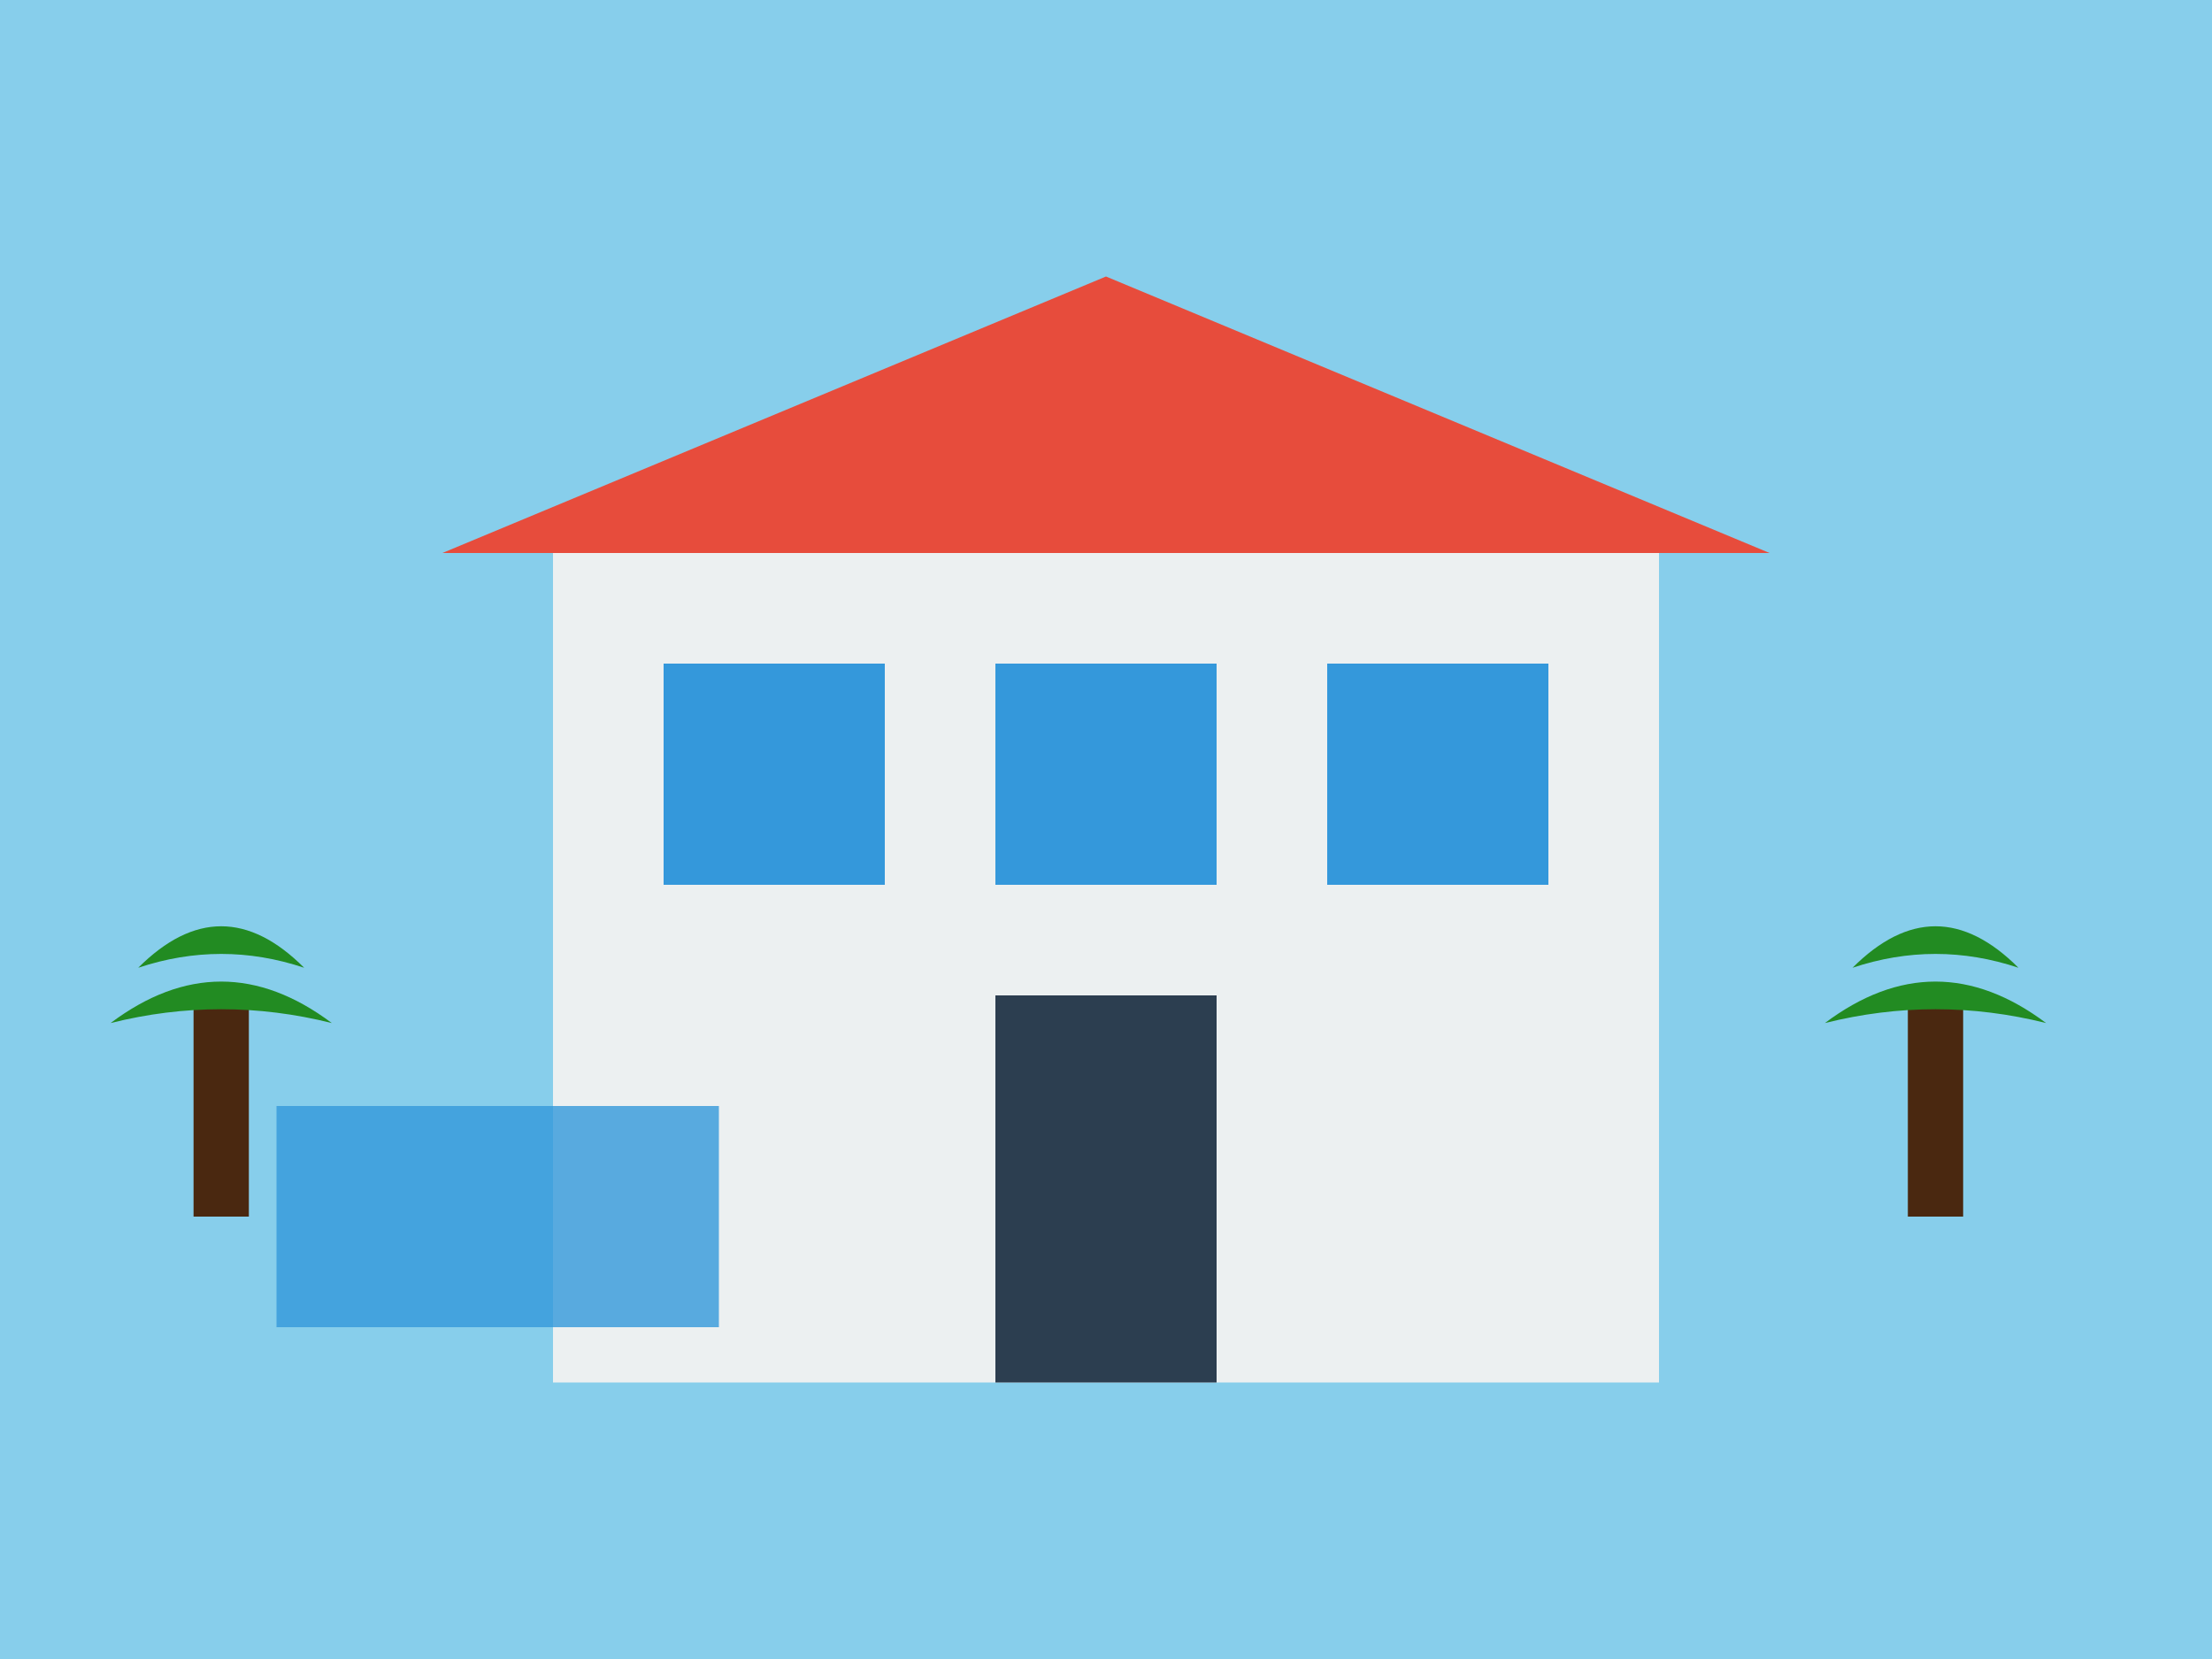 <svg xmlns="http://www.w3.org/2000/svg" viewBox="0 0 400 300">
  <!-- Sky -->
  <rect width="400" height="300" fill="#87CEEB"/>
  
  <!-- Pousada building -->
  <rect x="100" y="100" width="200" height="150" fill="#ecf0f1"/>
  
  <!-- Roof -->
  <path d="M80 100 L200 50 L320 100" fill="#e74c3c"/>
  
  <!-- Windows -->
  <rect x="120" y="120" width="40" height="40" fill="#3498db"/>
  <rect x="180" y="120" width="40" height="40" fill="#3498db"/>
  <rect x="240" y="120" width="40" height="40" fill="#3498db"/>
  
  <!-- Door -->
  <rect x="180" y="180" width="40" height="70" fill="#2c3e50"/>
  
  <!-- Pool -->
  <rect x="50" y="200" width="80" height="40" fill="#3498db" opacity="0.8"/>
  
  <!-- Palm trees -->
  <g transform="translate(40,180) scale(0.5)">
    <rect x="-10" y="0" width="20" height="80" fill="#4a2810"/>
    <path d="M-40 10 Q0 -20 40 10 Q0 0 -40 10" fill="#228B22"/>
    <path d="M-30 -10 Q0 -40 30 -10 Q0 -20 -30 -10" fill="#228B22"/>
  </g>
  
  <g transform="translate(350,180) scale(0.5)">
    <rect x="-10" y="0" width="20" height="80" fill="#4a2810"/>
    <path d="M-40 10 Q0 -20 40 10 Q0 0 -40 10" fill="#228B22"/>
    <path d="M-30 -10 Q0 -40 30 -10 Q0 -20 -30 -10" fill="#228B22"/>
  </g>
</svg>